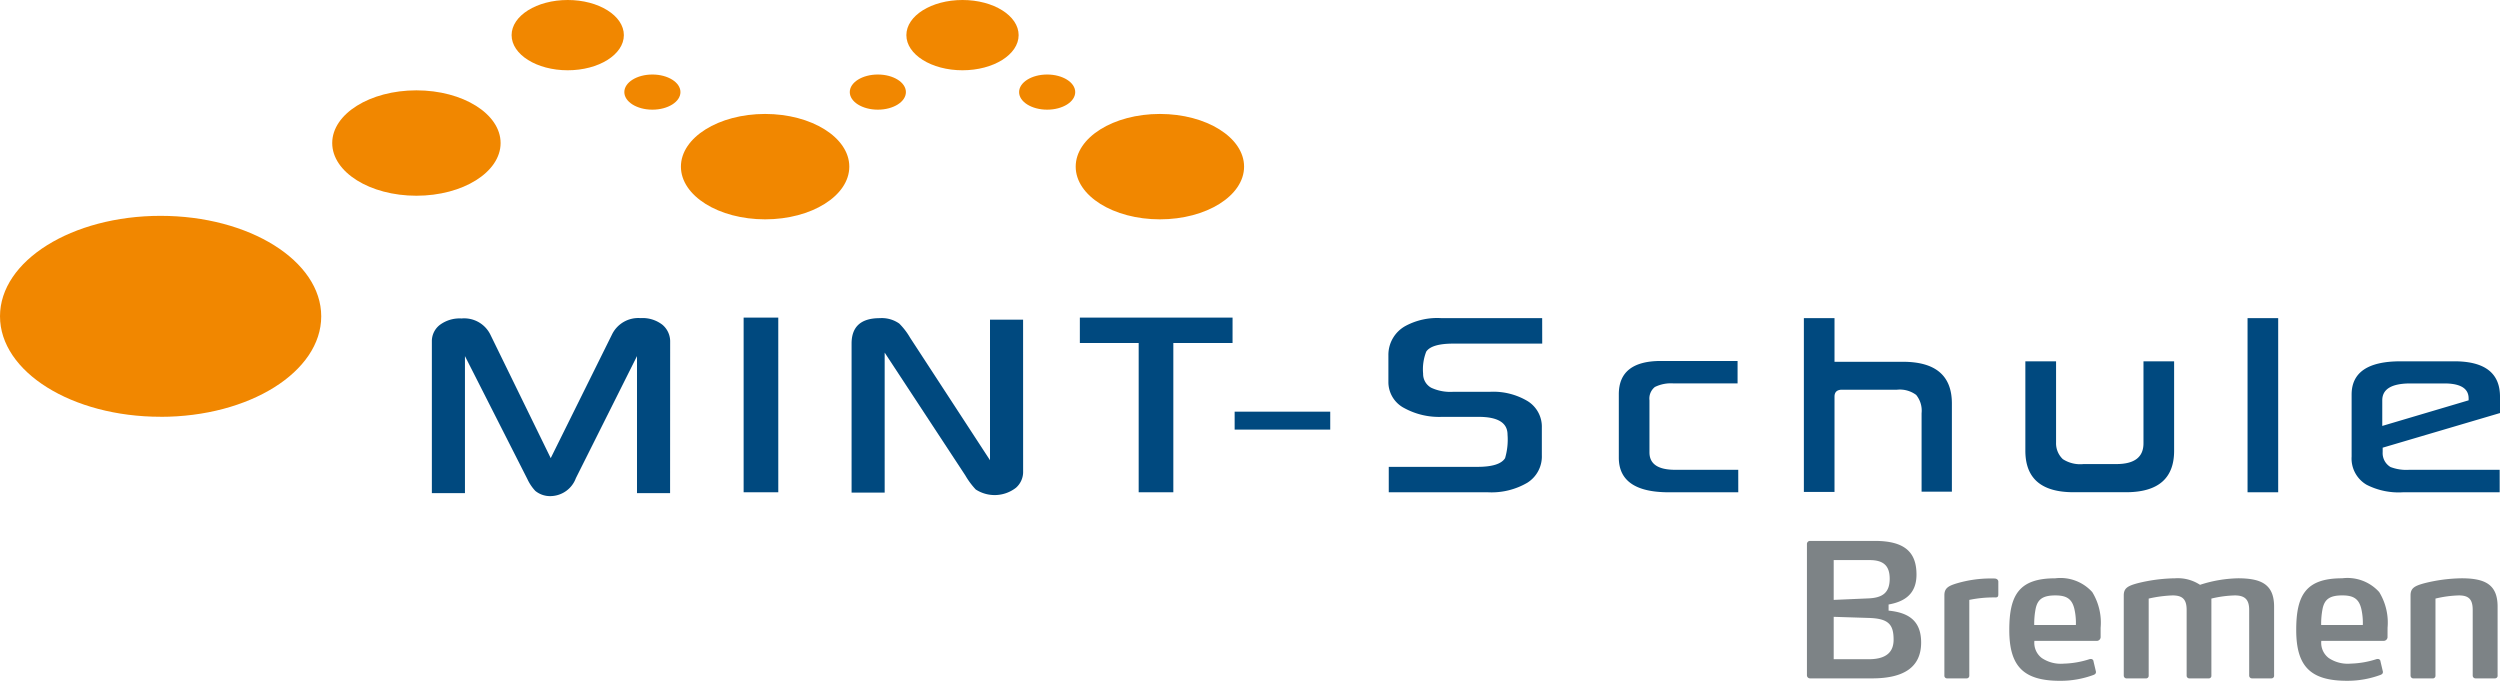 <svg id="Gruppe_88" data-name="Gruppe 88" xmlns="http://www.w3.org/2000/svg" width="204" height="55.553" viewBox="0 0 204 55.553">
  <path id="Pfad_397" data-name="Pfad 397" d="M134.031,52.328h-7.8v1.464h7.8Zm-7.97-7.674H113.6v2.075h4.8V58.907h2.828V46.729h4.832Zm-17.093.171h-2.7V56.292l-6.522-10a5.562,5.562,0,0,0-.882-1.151,2.474,2.474,0,0,0-1.591-.441q-2.3,0-2.3,2.075V58.935h2.7V47.511l6.579,10.018a6.276,6.276,0,0,0,.853,1.151,2.837,2.837,0,0,0,3.283-.142,1.719,1.719,0,0,0,.583-1.336Zm-19.977-.171H86.164V58.907h2.828Zm-8.822,1.99a1.776,1.776,0,0,0-.625-1.4,2.638,2.638,0,0,0-1.791-.548,2.386,2.386,0,0,0-2.33,1.336l-5,10.09L65.5,46.047a2.38,2.38,0,0,0-2.359-1.322,2.7,2.7,0,0,0-1.777.533,1.674,1.674,0,0,0-.64,1.343V58.978h2.7V47.795l5.1,10.047a3.63,3.63,0,0,0,.64.952,1.9,1.9,0,0,0,1.279.426,2.233,2.233,0,0,0,2.032-1.464l4.988-9.961V58.978h2.7Z" transform="translate(-25.484 -18.738)" fill="#00497f"/>
  <path id="Pfad_398" data-name="Pfad 398" d="M158.112,24.62c3.794,0,6.87-1.926,6.87-4.3s-3.076-4.3-6.87-4.3-6.87,1.925-6.87,4.3,3.076,4.3,6.87,4.3" transform="translate(-63.465 -6.722)" fill="#f18700"/>
  <path id="Pfad_399" data-name="Pfad 399" d="M102.607,24.62c3.794,0,6.87-1.926,6.87-4.3s-3.076-4.3-6.87-4.3-6.87,1.925-6.87,4.3,3.076,4.3,6.87,4.3" transform="translate(-40.174 -6.722)" fill="#f18700"/>
  <path id="Pfad_400" data-name="Pfad 400" d="M76.511,5.734c2.529,0,4.58-1.283,4.58-2.867S79.041,0,76.511,0s-4.58,1.284-4.58,2.867,2.05,2.867,4.58,2.867" transform="translate(-30.184)" fill="#f18700"/>
  <path id="Pfad_401" data-name="Pfad 401" d="M53.58,21.3c3.794,0,6.87-1.926,6.87-4.3s-3.076-4.3-6.87-4.3-6.87,1.925-6.87,4.3,3.076,4.3,6.87,4.3" transform="translate(-19.601 -5.328)" fill="#f18700"/>
  <path id="Pfad_402" data-name="Pfad 402" d="M13.106,46.741c7.238,0,13.106-3.673,13.106-8.2s-5.868-8.2-13.106-8.2S0,34.006,0,38.537s5.868,8.2,13.106,8.2" transform="translate(0 -12.728)" fill="#f18700"/>
  <path id="Pfad_403" data-name="Pfad 403" d="M132.015,5.734c2.529,0,4.58-1.283,4.58-2.867S134.545,0,132.015,0s-4.58,1.284-4.58,2.867,2.05,2.867,4.58,2.867" transform="translate(-53.475)" fill="#f18700"/>
  <path id="Pfad_404" data-name="Pfad 404" d="M145.574,13.347c1.265,0,2.29-.642,2.29-1.434s-1.026-1.434-2.29-1.434-2.29.642-2.29,1.434,1.026,1.434,2.29,1.434" transform="translate(-60.126 -4.398)" fill="#f18700"/>
  <path id="Pfad_405" data-name="Pfad 405" d="M121.768,13.347c1.265,0,2.29-.642,2.29-1.434s-1.025-1.434-2.29-1.434-2.29.642-2.29,1.434,1.026,1.434,2.29,1.434" transform="translate(-50.136 -4.398)" fill="#f18700"/>
  <path id="Pfad_406" data-name="Pfad 406" d="M90.07,13.347c1.265,0,2.29-.642,2.29-1.434s-1.026-1.434-2.29-1.434-2.29.642-2.29,1.434,1.026,1.434,2.29,1.434" transform="translate(-36.835 -4.398)" fill="#f18700"/>
  <path id="Pfad_407" data-name="Pfad 407" d="M276.307,53.525V51.435q0-1.378,2.3-1.378h2.757q1.989,0,1.99,1.222v.156Zm9.607-2.388q0-2.885-3.724-2.885H277.8q-3.994,0-3.994,2.714v5.059a2.478,2.478,0,0,0,1.222,2.3,5.742,5.742,0,0,0,3,.612h7.859V57.105H278.5a3.6,3.6,0,0,1-1.52-.227,1.32,1.32,0,0,1-.64-1.222V55.3l9.578-2.828Zm-18.1-6.409h-2.5V58.939h2.5Zm-20.631,3.524v7.3q0,3.382,3.922,3.382H255.4q3.923,0,3.922-3.382v-7.3h-2.5v6.693q0,1.692-2.217,1.691h-2.671a2.606,2.606,0,0,1-1.691-.4,1.777,1.777,0,0,1-.554-1.35V48.252Zm-18.073-3.524V58.911h2.5V51.137q0-.568.611-.568h4.491a2.233,2.233,0,0,1,1.562.426,2.035,2.035,0,0,1,.441,1.492v6.4h2.473V51.691q0-3.4-3.993-3.4H231.61V44.728Zm-5.355,12.377H218.61q-2.1,0-2.1-1.421V51.435a1.209,1.209,0,0,1,.441-1.087,2.942,2.942,0,0,1,1.535-.291H223.7V48.224h-6.252q-3.439,0-3.439,2.714v5.173q0,2.828,4.078,2.828h5.67Zm-16-12.377h-8.242a5.459,5.459,0,0,0-2.885.625,2.685,2.685,0,0,0-1.421,2.373v2.217a2.388,2.388,0,0,0,1.307,2.132,5.908,5.908,0,0,0,3.056.71h3q2.358,0,2.359,1.45a5.357,5.357,0,0,1-.2,1.918q-.44.71-2.245.711h-7.247v2.075h8.086a5.785,5.785,0,0,0,3.226-.782,2.532,2.532,0,0,0,1.179-2.245V53.666a2.452,2.452,0,0,0-1.151-2.16,5.458,5.458,0,0,0-3.07-.767h-3a3.72,3.72,0,0,1-1.8-.327,1.285,1.285,0,0,1-.667-1.151,3.972,3.972,0,0,1,.255-1.8q.441-.654,2.217-.653h7.247Z" transform="translate(-81.914 -18.769)" fill="#00497f"/>
  <path id="Pfad_408" data-name="Pfad 408" d="M310.412,87.041V81.41c0-1.822-1.048-2.308-2.945-2.308a13.119,13.119,0,0,0-3.02.4c-.85.228-1.138.425-1.138,1v6.541a.232.232,0,0,0,.258.228h1.548a.215.215,0,0,0,.228-.228V80.757a9.157,9.157,0,0,1,1.9-.258c.8,0,1.138.3,1.138,1.184v5.357a.228.228,0,0,0,.243.228h1.563a.215.215,0,0,0,.228-.228m-11-4.128h-3.4a6.422,6.422,0,0,1,.121-1.351c.168-.759.593-1.063,1.609-1.063.9,0,1.351.273,1.548,1.108a5.119,5.119,0,0,1,.121,1.305m2.019.228a4.774,4.774,0,0,0-.683-2.914,3.492,3.492,0,0,0-3.021-1.124c-2.959,0-3.749,1.366-3.749,4.22,0,2.975,1.169,4.144,4.144,4.144a7.739,7.739,0,0,0,2.747-.486c.106-.046.182-.107.182-.228a.271.271,0,0,0-.015-.092l-.182-.774a.209.209,0,0,0-.212-.2.428.428,0,0,0-.121.015,7.387,7.387,0,0,1-2.1.364,2.782,2.782,0,0,1-1.79-.456,1.554,1.554,0,0,1-.607-1.4h5.085a.318.318,0,0,0,.319-.349Zm-9.259,3.9V81.41c0-1.822-1.062-2.308-2.944-2.308a10.651,10.651,0,0,0-3.1.532,3.3,3.3,0,0,0-2.034-.532,13.39,13.39,0,0,0-3.051.4c-.85.228-1.138.425-1.138,1v6.541a.232.232,0,0,0,.258.228h1.548a.214.214,0,0,0,.228-.228V80.757a10.5,10.5,0,0,1,1.943-.258c.8,0,1.154.3,1.154,1.184v5.357a.219.219,0,0,0,.243.228h1.548a.207.207,0,0,0,.228-.228V80.757a9.157,9.157,0,0,1,1.9-.258c.8,0,1.184.3,1.184,1.184v5.357a.227.227,0,0,0,.243.228h1.564a.214.214,0,0,0,.228-.228M276,82.913h-3.4a6.462,6.462,0,0,1,.121-1.351c.167-.759.593-1.063,1.609-1.063.9,0,1.351.273,1.548,1.108A5.093,5.093,0,0,1,276,82.913m2.019.228a4.773,4.773,0,0,0-.683-2.914,3.493,3.493,0,0,0-3.021-1.124c-2.959,0-3.749,1.366-3.749,4.22,0,2.975,1.169,4.144,4.143,4.144a7.743,7.743,0,0,0,2.747-.486c.106-.046.182-.107.182-.228a.271.271,0,0,0-.015-.092l-.183-.774a.208.208,0,0,0-.212-.2.432.432,0,0,0-.121.015,7.377,7.377,0,0,1-2.095.364,2.783,2.783,0,0,1-1.791-.456,1.554,1.554,0,0,1-.606-1.4H277.7a.318.318,0,0,0,.319-.349Zm-12.75,3.9a.215.215,0,0,0,.227.228h1.579a.215.215,0,0,0,.228-.228V80.864a9.835,9.835,0,0,1,2.14-.2c.212,0,.228-.121.228-.273v-.987a.244.244,0,0,0-.137-.243c-.091-.045-.106-.045-.576-.045a9.75,9.75,0,0,0-2.611.38c-.728.212-1.077.395-1.077.986Zm-4.462-7.908c0,1.153-.592,1.563-1.745,1.609l-2.824.122V77.616h2.929c1.124,0,1.64.455,1.64,1.518m.319,4.978c0,.926-.5,1.594-2.034,1.594h-2.854v-3.46l2.854.091c1.624.046,2.034.532,2.034,1.776m2.247.228c0-1.791-1.048-2.443-2.656-2.6v-.5c1.275-.228,2.277-.835,2.277-2.443,0-1.852-.987-2.747-3.416-2.747h-5.266a.252.252,0,0,0-.258.243V87.026a.252.252,0,0,0,.258.243h5.054c2.581,0,4.007-.9,4.007-2.929" transform="translate(-106.608 -31.913)" fill="#7d8386"/>
</svg>
